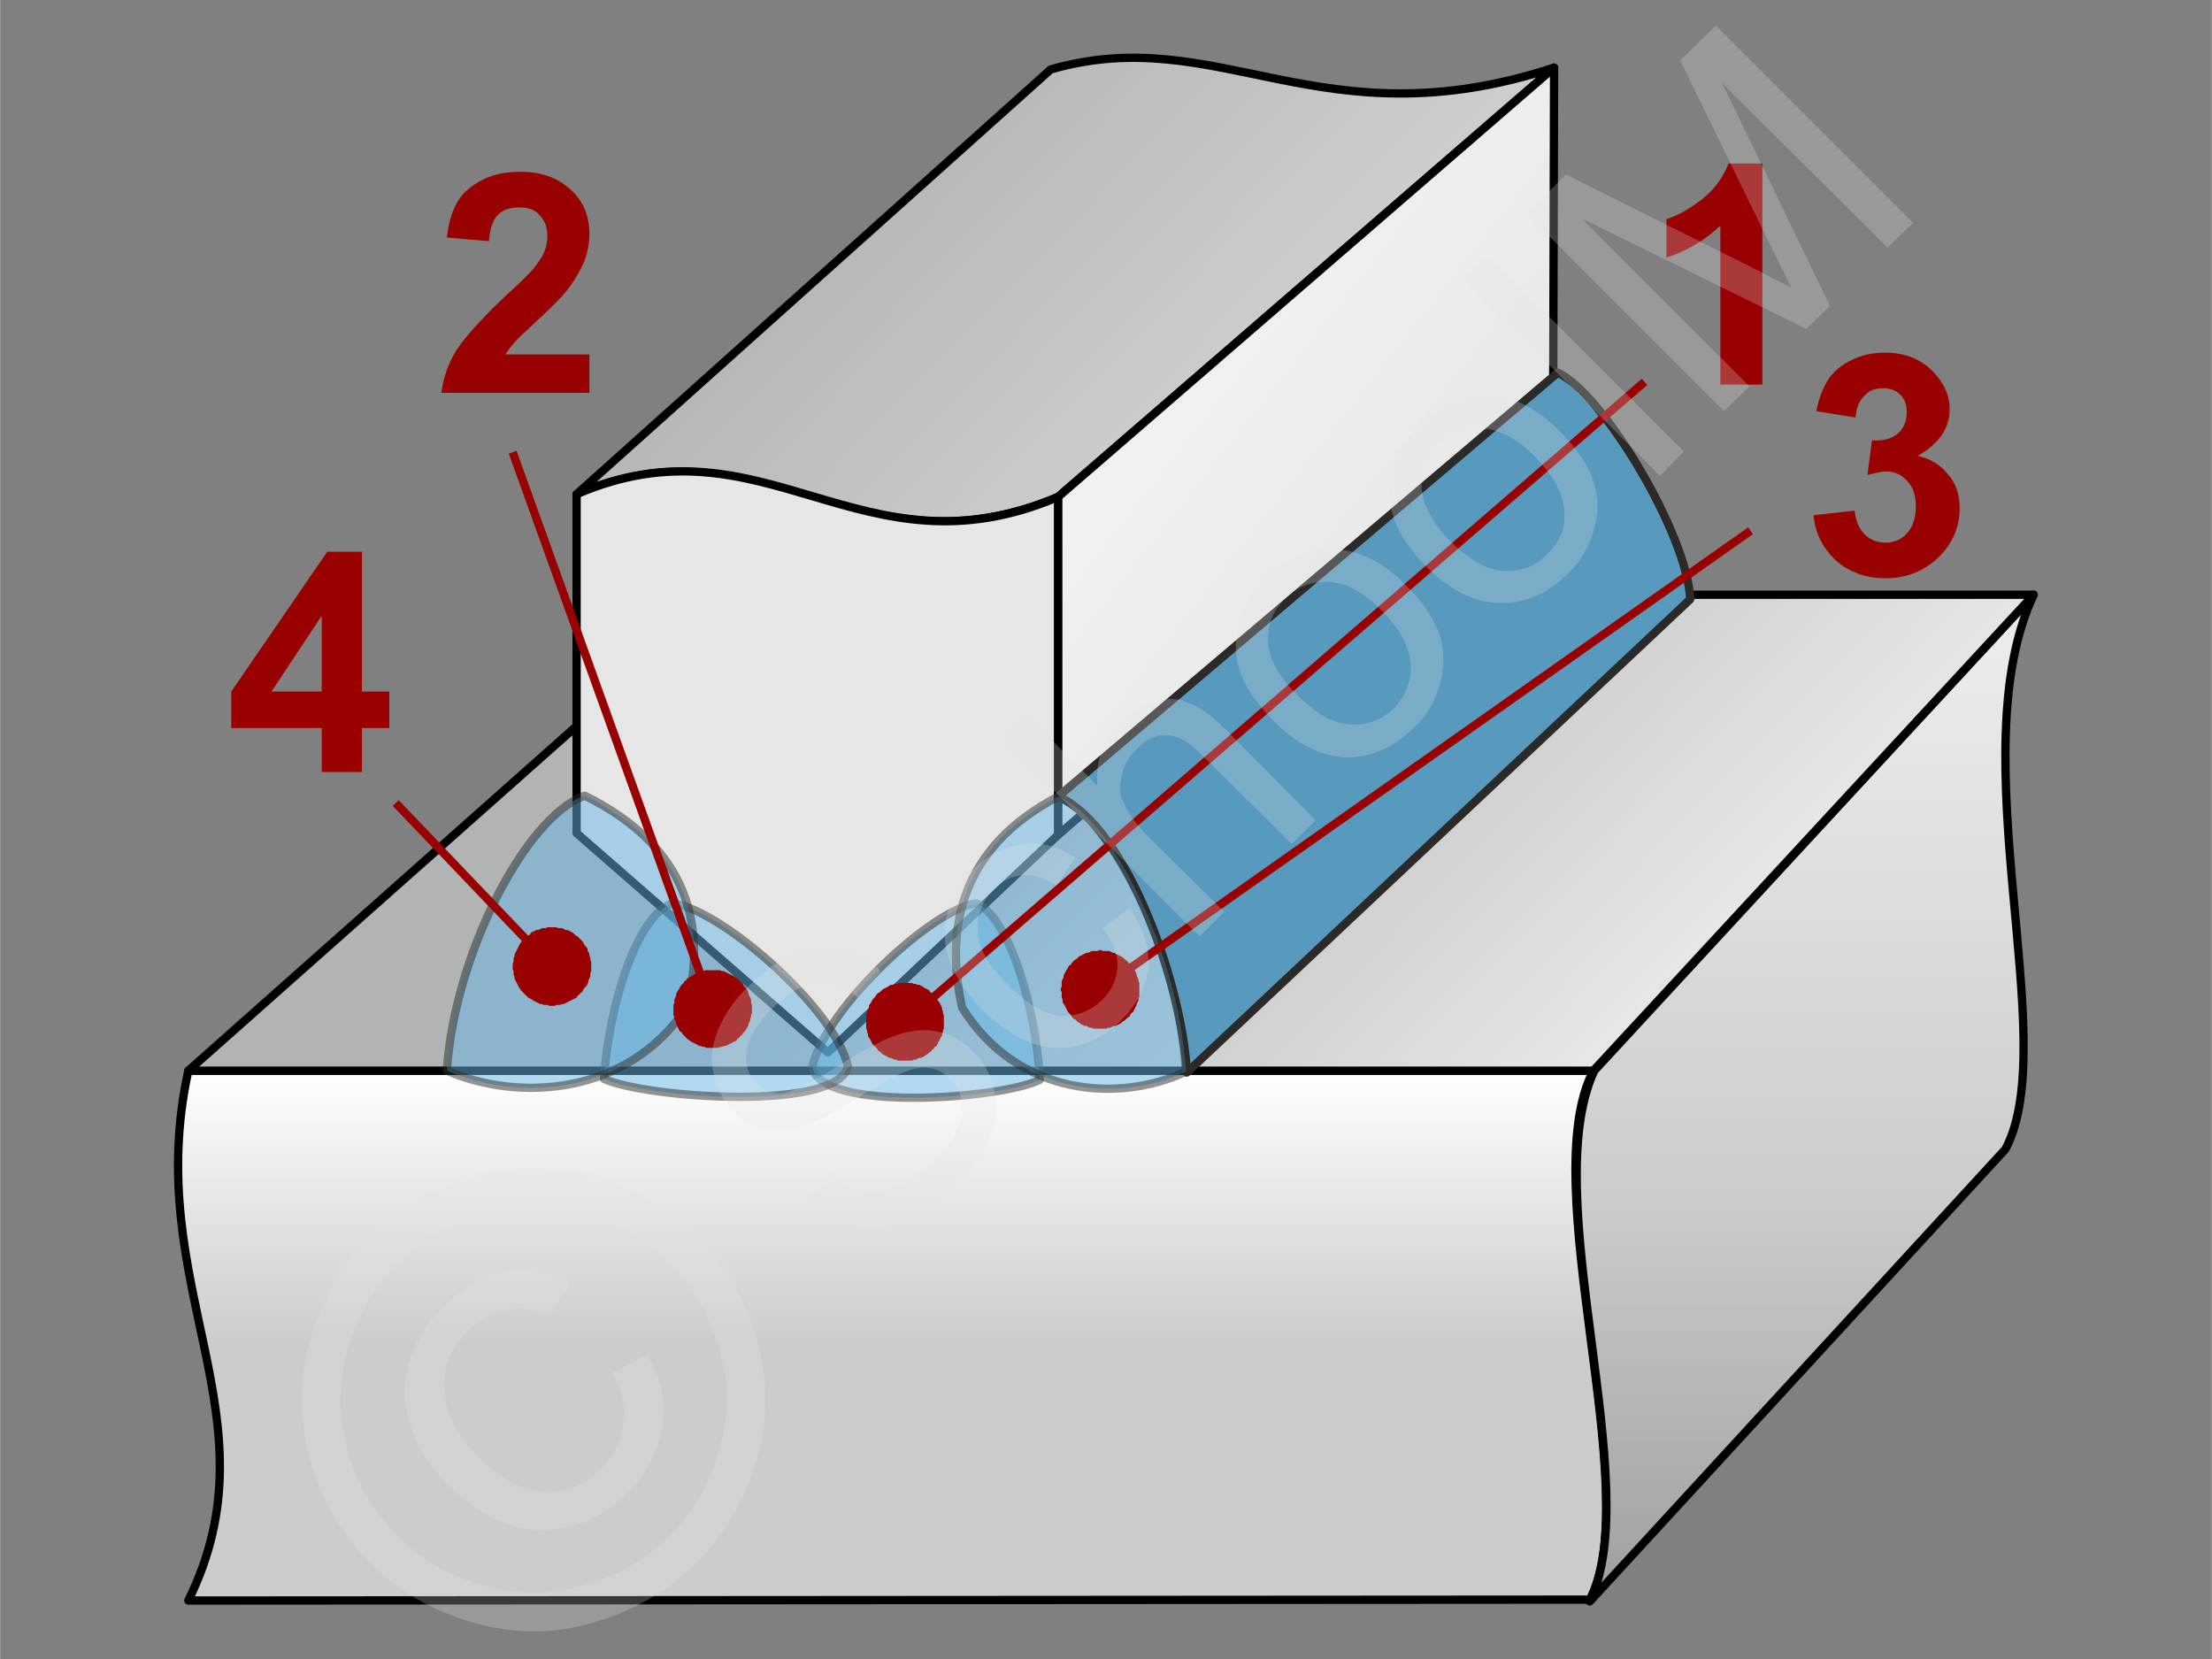 <svg xmlns="http://www.w3.org/2000/svg" width="240px" height="180px" style="shape-rendering:geometricPrecision;text-rendering:geometricPrecision;image-rendering:optimizeQuality;fill-rule:evenodd;clip-rule:evenodd" viewBox="0 0 2421 1816" xmlns:xlink="http://www.w3.org/1999/xlink"><rect x="0" y="0" width="2421" height="1816" fill="#808080" stroke="none"/><defs><clipPath id="id0"><path d="M1745 1172l481 -521c-82,174 32,490 -31,607l-455 495c62,-126 -59,-443 5,-581z"/></clipPath><linearGradient id="id1" gradientUnits="userSpaceOnUse" x1="1764.13" y1="668.929" x2="708.817" y2="-359.099"><stop offset="0" style="stop-opacity:1;stop-color:#e6e6e6"/><stop offset="1" style="stop-opacity:1;stop-color:#999"/></linearGradient><linearGradient id="id2" gradientUnits="userSpaceOnUse" x1="1366.56" y1="1172.07" x2="1366.56" y2="1471.73"><stop offset="0" style="stop-opacity:1;stop-color:white"/><stop offset="0.471" style="stop-opacity:1;stop-color:#e6e6e6"/><stop offset="1" style="stop-opacity:1;stop-color:#ccc"/></linearGradient><linearGradient id="id3" gradientUnits="userSpaceOnUse" x1="2017.85" y1="870.604" x2="960.158" y2="39.365"><stop offset="0" style="stop-opacity:1;stop-color:#d9dada"/><stop offset="1" style="stop-opacity:1;stop-color:#fefefe"/></linearGradient><linearGradient id="id4" gradientUnits="userSpaceOnUse" x1="1312.09" y1="575.571" x2="2059.37" y2="1307.78"><stop offset="0" style="stop-opacity:1;stop-color:#b2b3b3"/><stop offset="1" style="stop-opacity:1;stop-color:#fefefe"/></linearGradient></defs><g id="Ebene_x0020_1"><g id="_746641648"><g><g><g><path d="M1740 1751l-1534 1c99,-201 -52,-343 0,-580l1538 0c-65,123 58,462 -4,579z" style="fill:url(#id2);stroke:#000;stroke-width:9.077;stroke-linejoin:round"/><g><g style="clip-path:url(#id0)"><polygon points="2258,651 2258,650 1681,650 1681,651" style="fill:#eee"/><polygon id="1" points="2258,647 2258,656 1681,656 1681,647" style="fill:#eee"/><polygon id="2" points="2258,653 2258,662 1681,662 1681,653" style="fill:#eee"/><polygon id="3" points="2258,659 2258,667 1681,667 1681,659" style="fill:#eee"/><polygon id="4" points="2258,664 2258,673 1681,673 1681,664" style="fill:#ededed"/><polygon id="5" points="2258,670 2258,679 1681,679 1681,670" style="fill:#ededed"/><polygon id="6" points="2258,676 2258,684 1681,684 1681,676" style="fill:#ededed"/><polygon id="7" points="2258,682 2258,690 1681,690 1681,682" style="fill:#ececec"/><polygon id="8" points="2258,687 2258,696 1681,696 1681,687" style="fill:#ececec"/><polygon id="9" points="2258,693 2258,701 1681,701 1681,693" style="fill:#ececec"/><polygon id="10" points="2258,699 2258,707 1681,707 1681,699" style="fill:#ececec"/><polygon id="11" points="2258,704 2258,713 1681,713 1681,704" style="fill:#ebebeb"/><polygon id="12" points="2258,710 2258,719 1681,719 1681,710" style="fill:#ebebeb"/><polygon id="13" points="2258,716 2258,724 1681,724 1681,716" style="fill:#ebebeb"/><polygon id="14" points="2258,721 2258,730 1681,730 1681,721" style="fill:#eaeaea"/><polygon id="15" points="2258,727 2258,736 1681,736 1681,727" style="fill:#eaeaea"/><polygon id="16" points="2258,733 2258,741 1681,741 1681,733" style="fill:#eaeaea"/><polygon id="17" points="2258,738 2258,747 1681,747 1681,738" style="fill:#e9e9e9"/><polygon id="18" points="2258,744 2258,753 1681,753 1681,744" style="fill:#e9e9e9"/><polygon id="19" points="2258,750 2258,758 1681,758 1681,750" style="fill:#e9e9e9"/><polygon id="20" points="2258,755 2258,764 1681,764 1681,755" style="fill:#e9e9e9"/><polygon id="21" points="2258,761 2258,770 1681,770 1681,761" style="fill:#e8e8e8"/><polygon id="22" points="2258,767 2258,775 1681,775 1681,767" style="fill:#e8e8e8"/><polygon id="23" points="2258,773 2258,781 1681,781 1681,773" style="fill:#e8e8e8"/><polygon id="24" points="2258,778 2258,787 1681,787 1681,778" style="fill:#e7e7e7"/><polygon id="25" points="2258,784 2258,792 1681,792 1681,784" style="fill:#e7e7e7"/><polygon id="26" points="2258,790 2258,798 1681,798 1681,790" style="fill:#e7e7e7"/><polygon id="27" points="2258,795 2258,804 1681,804 1681,795" style="fill:#e7e7e7"/><polygon id="28" points="2258,801 2258,810 1681,810 1681,801" style="fill:#e6e6e6"/><polygon id="29" points="2258,807 2258,815 1681,815 1681,807" style="fill:#e6e6e6"/><polygon id="30" points="2258,812 2258,821 1681,821 1681,812" style="fill:#e6e6e6"/><polygon id="31" points="2258,818 2258,827 1681,827 1681,818" style="fill:#e5e5e5"/><polygon id="32" points="2258,824 2258,832 1681,832 1681,824" style="fill:#e5e5e5"/><polygon id="33" points="2258,829 2258,838 1681,838 1681,829" style="fill:#e5e5e5"/><polygon id="34" points="2258,835 2258,844 1681,844 1681,835" style="fill:#e4e4e4"/><polygon id="35" points="2258,841 2258,849 1681,849 1681,841" style="fill:#e4e4e4"/><polygon id="36" points="2258,847 2258,855 1681,855 1681,847" style="fill:#e4e4e4"/><polygon id="37" points="2258,852 2258,861 1681,861 1681,852" style="fill:#e4e4e4"/><polygon id="38" points="2258,858 2258,866 1681,866 1681,858" style="fill:#e3e3e3"/><polygon id="39" points="2258,864 2258,872 1681,872 1681,864" style="fill:#e3e3e3"/><polygon id="40" points="2258,869 2258,878 1681,878 1681,869" style="fill:#e3e3e3"/><polygon id="41" points="2258,875 2258,883 1681,883 1681,875" style="fill:#e2e2e2"/><polygon id="42" points="2258,881 2258,889 1681,889 1681,881" style="fill:#e2e2e2"/><polygon id="43" points="2258,886 2258,895 1681,895 1681,886" style="fill:#e2e2e2"/><polygon id="44" points="2258,892 2258,901 1681,901 1681,892" style="fill:#e2e2e2"/><polygon id="45" points="2258,898 2258,906 1681,906 1681,898" style="fill:#e1e1e1"/><polygon id="46" points="2258,903 2258,912 1681,912 1681,903" style="fill:#e1e1e1"/><polygon id="47" points="2258,909 2258,918 1681,918 1681,909" style="fill:#e1e1e1"/><polygon id="48" points="2258,915 2258,923 1681,923 1681,915" style="fill:#e0e0e0"/><polygon id="49" points="2258,920 2258,929 1681,929 1681,920" style="fill:#e0e0e0"/><polygon id="50" points="2258,926 2258,935 1681,935 1681,926" style="fill:#e0e0e0"/><polygon id="51" points="2258,932 2258,940 1681,940 1681,932" style="fill:#dfdfdf"/><polygon id="52" points="2258,938 2258,946 1681,946 1681,938" style="fill:#dfdfdf"/><polygon id="53" points="2258,943 2258,952 1681,952 1681,943" style="fill:#dfdfdf"/><polygon id="54" points="2258,949 2258,957 1681,957 1681,949" style="fill:#dfdfdf"/><polygon id="55" points="2258,955 2258,963 1681,963 1681,955" style="fill:#dedede"/><polygon id="56" points="2258,960 2258,969 1681,969 1681,960" style="fill:#dedede"/><polygon id="57" points="2258,966 2258,975 1681,975 1681,966" style="fill:#dedede"/><polygon id="58" points="2258,972 2258,980 1681,980 1681,972" style="fill:#ddd"/><polygon id="59" points="2258,977 2258,986 1681,986 1681,977" style="fill:#ddd"/><polygon id="60" points="2258,983 2258,992 1681,992 1681,983" style="fill:#ddd"/><polygon id="61" points="2258,989 2258,997 1681,997 1681,989" style="fill:#dcdcdc"/><polygon id="62" points="2258,994 2258,1003 1681,1003 1681,994" style="fill:#dcdcdc"/><polygon id="63" points="2258,1000 2258,1009 1681,1009 1681,1000" style="fill:#dcdcdc"/><polygon id="64" points="2258,1006 2258,1014 1681,1014 1681,1006" style="fill:#dcdcdc"/><polygon id="65" points="2258,1011 2258,1020 1681,1020 1681,1011" style="fill:#dbdbdb"/><polygon id="66" points="2258,1017 2258,1026 1681,1026 1681,1017" style="fill:#dbdbdb"/><polygon id="67" points="2258,1023 2258,1031 1681,1031 1681,1023" style="fill:#dbdbdb"/><polygon id="68" points="2258,1029 2258,1037 1681,1037 1681,1029" style="fill:#dadada"/><polygon id="69" points="2258,1034 2258,1043 1681,1043 1681,1034" style="fill:#dadada"/><polygon id="70" points="2258,1040 2258,1048 1681,1048 1681,1040" style="fill:#dadada"/><polygon id="71" points="2258,1046 2258,1054 1681,1054 1681,1046" style="fill:#dadada"/><polygon id="72" points="2258,1051 2258,1060 1681,1060 1681,1051" style="fill:#d9d9d9"/><polygon id="73" points="2258,1057 2258,1066 1681,1066 1681,1057" style="fill:#d9d9d9"/><polygon id="74" points="2258,1063 2258,1071 1681,1071 1681,1063" style="fill:#d9d9d9"/><polygon id="75" points="2258,1068 2258,1077 1681,1077 1681,1068" style="fill:#d8d8d8"/><polygon id="76" points="2258,1074 2258,1083 1681,1083 1681,1074" style="fill:#d8d8d8"/><polygon id="77" points="2258,1080 2258,1088 1681,1088 1681,1080" style="fill:#d8d8d8"/><polygon id="78" points="2258,1085 2258,1094 1681,1094 1681,1085" style="fill:#d7d7d7"/><polygon id="79" points="2258,1091 2258,1100 1681,1100 1681,1091" style="fill:#d7d7d7"/><polygon id="80" points="2258,1097 2258,1105 1681,1105 1681,1097" style="fill:#d7d7d7"/><polygon id="81" points="2258,1103 2258,1111 1681,1111 1681,1103" style="fill:#d7d7d7"/><polygon id="82" points="2258,1108 2258,1117 1681,1117 1681,1108" style="fill:#d6d6d6"/><polygon id="83" points="2258,1114 2258,1122 1681,1122 1681,1114" style="fill:#d6d6d6"/><polygon id="84" points="2258,1120 2258,1128 1681,1128 1681,1120" style="fill:#d6d6d6"/><polygon id="85" points="2258,1125 2258,1134 1681,1134 1681,1125" style="fill:#d5d5d5"/><polygon id="86" points="2258,1131 2258,1139 1681,1139 1681,1131" style="fill:#d5d5d5"/><polygon id="87" points="2258,1137 2258,1145 1681,1145 1681,1137" style="fill:#d5d5d5"/><polygon id="88" points="2258,1142 2258,1151 1681,1151 1681,1142" style="fill:#d5d5d5"/><polygon id="89" points="2258,1148 2258,1157 1681,1157 1681,1148" style="fill:#d4d4d4"/><polygon id="90" points="2258,1154 2258,1162 1681,1162 1681,1154" style="fill:#d4d4d4"/><polygon id="91" points="2258,1159 2258,1168 1681,1168 1681,1159" style="fill:#d4d4d4"/><polygon id="92" points="2258,1165 2258,1174 1681,1174 1681,1165" style="fill:#d3d3d3"/><polygon id="93" points="2258,1171 2258,1179 1681,1179 1681,1171" style="fill:#d3d3d3"/><polygon id="94" points="2258,1176 2258,1185 1681,1185 1681,1176" style="fill:#d3d3d3"/><polygon id="95" points="2258,1182 2258,1191 1681,1191 1681,1182" style="fill:#d2d2d2"/><polygon id="96" points="2258,1188 2258,1196 1681,1196 1681,1188" style="fill:#d2d2d2"/><polygon id="97" points="2258,1194 2258,1202 1681,1202 1681,1194" style="fill:#d2d2d2"/><polygon id="98" points="2258,1199 2258,1208 1681,1208 1681,1199" style="fill:#d2d2d2"/><polygon id="99" points="2258,1205 2258,1213 1681,1213 1681,1205" style="fill:#d1d1d1"/><polygon id="100" points="2258,1211 2258,1219 1681,1219 1681,1211" style="fill:#d1d1d1"/><polygon id="101" points="2258,1216 2258,1225 1681,1225 1681,1216" style="fill:#d1d1d1"/><polygon id="102" points="2258,1222 2258,1231 1681,1231 1681,1222" style="fill:#d0d0d0"/><polygon id="103" points="2258,1228 2258,1236 1681,1236 1681,1228" style="fill:#d0d0d0"/><polygon id="104" points="2258,1233 2258,1242 1681,1242 1681,1233" style="fill:#d0d0d0"/><polygon id="105" points="2258,1239 2258,1248 1681,1248 1681,1239" style="fill:#d0d0d0"/><polygon id="106" points="2258,1245 2258,1253 1681,1253 1681,1245" style="fill:#cfcfcf"/><polygon id="107" points="2258,1250 2258,1259 1681,1259 1681,1250" style="fill:#cfcfcf"/><polygon id="108" points="2258,1256 2258,1265 1681,1265 1681,1256" style="fill:#cfcfcf"/><polygon id="109" points="2258,1262 2258,1270 1681,1270 1681,1262" style="fill:#cecece"/><polygon id="110" points="2258,1267 2258,1276 1681,1276 1681,1267" style="fill:#cecece"/><polygon id="111" points="2258,1273 2258,1282 1681,1282 1681,1273" style="fill:#cecece"/><polygon id="112" points="2258,1279 2258,1287 1681,1287 1681,1279" style="fill:#cdcdcd"/><polygon id="113" points="2258,1285 2258,1293 1681,1293 1681,1285" style="fill:#cdcdcd"/><polygon id="114" points="2258,1290 2258,1299 1681,1299 1681,1290" style="fill:#cdcdcd"/><polygon id="115" points="2258,1296 2258,1304 1681,1304 1681,1296" style="fill:#cdcdcd"/><polygon id="116" points="2258,1302 2258,1310 1681,1310 1681,1302" style="fill:#ccc"/><polygon id="117" points="2258,1307 2258,1316 1681,1316 1681,1307" style="fill:#ccc"/><polygon id="118" points="2258,1313 2258,1322 1681,1322 1681,1313" style="fill:#cbcbcb"/><polygon id="119" points="2258,1319 2258,1327 1681,1327 1681,1319" style="fill:#cbcbcb"/><polygon id="120" points="2258,1324 2258,1333 1681,1333 1681,1324" style="fill:#cacaca"/><polygon id="121" points="2258,1330 2258,1339 1681,1339 1681,1330" style="fill:#cacaca"/><polygon id="122" points="2258,1336 2258,1344 1681,1344 1681,1336" style="fill:#c9c9c9"/><polygon id="123" points="2258,1341 2258,1350 1681,1350 1681,1341" style="fill:#c9c9c9"/><polygon id="124" points="2258,1347 2258,1356 1681,1356 1681,1347" style="fill:#c8c8c8"/><polygon id="125" points="2258,1353 2258,1361 1681,1361 1681,1353" style="fill:#c7c7c7"/><polygon id="126" points="2258,1359 2258,1367 1681,1367 1681,1359" style="fill:#c7c7c7"/><polygon id="127" points="2258,1364 2258,1373 1681,1373 1681,1364" style="fill:#c6c6c6"/><polygon id="128" points="2258,1370 2258,1378 1681,1378 1681,1370" style="fill:#c6c6c6"/><polygon id="129" points="2258,1376 2258,1384 1681,1384 1681,1376" style="fill:#c5c5c5"/><polygon id="130" points="2258,1381 2258,1390 1681,1390 1681,1381" style="fill:#c5c5c5"/><polygon id="131" points="2258,1387 2258,1395 1681,1395 1681,1387" style="fill:#c4c4c4"/><polygon id="132" points="2258,1393 2258,1401 1681,1401 1681,1393" style="fill:#c3c3c3"/><polygon id="133" points="2258,1398 2258,1407 1681,1407 1681,1398" style="fill:#c3c3c3"/><polygon id="134" points="2258,1404 2258,1413 1681,1413 1681,1404" style="fill:#c2c2c2"/><polygon id="135" points="2258,1410 2258,1418 1681,1418 1681,1410" style="fill:#c2c2c2"/><polygon id="136" points="2258,1415 2258,1424 1681,1424 1681,1415" style="fill:#c1c1c1"/><polygon id="137" points="2258,1421 2258,1430 1681,1430 1681,1421" style="fill:#c1c1c1"/><polygon id="138" points="2258,1427 2258,1435 1681,1435 1681,1427" style="fill:silver"/><polygon id="139" points="2258,1432 2258,1441 1681,1441 1681,1432" style="fill:#bfbfbf"/><polygon id="140" points="2258,1438 2258,1447 1681,1447 1681,1438" style="fill:#bfbfbf"/><polygon id="141" points="2258,1444 2258,1452 1681,1452 1681,1444" style="fill:#bebebe"/><polygon id="142" points="2258,1450 2258,1458 1681,1458 1681,1450" style="fill:#bebebe"/><polygon id="143" points="2258,1455 2258,1464 1681,1464 1681,1455" style="fill:#bdbdbd"/><polygon id="144" points="2258,1461 2258,1469 1681,1469 1681,1461" style="fill:#bcbcbc"/><polygon id="145" points="2258,1467 2258,1475 1681,1475 1681,1467" style="fill:#bcbcbc"/><polygon id="146" points="2258,1472 2258,1481 1681,1481 1681,1472" style="fill:#bbb"/><polygon id="147" points="2258,1478 2258,1487 1681,1487 1681,1478" style="fill:#bbb"/><polygon id="148" points="2258,1484 2258,1492 1681,1492 1681,1484" style="fill:#bababa"/><polygon id="149" points="2258,1489 2258,1498 1681,1498 1681,1489" style="fill:#bababa"/><polygon id="150" points="2258,1495 2258,1504 1681,1504 1681,1495" style="fill:#b9b9b9"/><polygon id="151" points="2258,1501 2258,1509 1681,1509 1681,1501" style="fill:#b8b8b8"/><polygon id="152" points="2258,1506 2258,1515 1681,1515 1681,1506" style="fill:#b8b8b8"/><polygon id="153" points="2258,1512 2258,1521 1681,1521 1681,1512" style="fill:#b7b7b7"/><polygon id="154" points="2258,1518 2258,1526 1681,1526 1681,1518" style="fill:#b7b7b7"/><polygon id="155" points="2258,1524 2258,1532 1681,1532 1681,1524" style="fill:#b6b6b6"/><polygon id="156" points="2258,1529 2258,1538 1681,1538 1681,1529" style="fill:#b6b6b6"/><polygon id="157" points="2258,1535 2258,1543 1681,1543 1681,1535" style="fill:#b5b5b5"/><polygon id="158" points="2258,1541 2258,1549 1681,1549 1681,1541" style="fill:#b4b4b4"/><polygon id="159" points="2258,1546 2258,1555 1681,1555 1681,1546" style="fill:#b4b4b4"/><polygon id="160" points="2258,1552 2258,1560 1681,1560 1681,1552" style="fill:#b3b3b3"/><polygon id="161" points="2258,1558 2258,1566 1681,1566 1681,1558" style="fill:#b3b3b3"/><polygon id="162" points="2258,1563 2258,1572 1681,1572 1681,1563" style="fill:#b2b2b2"/><polygon id="163" points="2258,1569 2258,1578 1681,1578 1681,1569" style="fill:#b2b2b2"/><polygon id="164" points="2258,1575 2258,1583 1681,1583 1681,1575" style="fill:#b1b1b1"/><polygon id="165" points="2258,1580 2258,1589 1681,1589 1681,1580" style="fill:#b0b0b0"/><polygon id="166" points="2258,1586 2258,1595 1681,1595 1681,1586" style="fill:#b0b0b0"/><polygon id="167" points="2258,1592 2258,1600 1681,1600 1681,1592" style="fill:#afafaf"/><polygon id="168" points="2258,1597 2258,1606 1681,1606 1681,1597" style="fill:#afafaf"/><polygon id="169" points="2258,1603 2258,1612 1681,1612 1681,1603" style="fill:#aeaeae"/><polygon id="170" points="2258,1609 2258,1617 1681,1617 1681,1609" style="fill:#aeaeae"/><polygon id="171" points="2258,1615 2258,1623 1681,1623 1681,1615" style="fill:#adadad"/><polygon id="172" points="2258,1620 2258,1629 1681,1629 1681,1620" style="fill:#acacac"/><polygon id="173" points="2258,1626 2258,1634 1681,1634 1681,1626" style="fill:#acacac"/><polygon id="174" points="2258,1632 2258,1640 1681,1640 1681,1632" style="fill:#ababab"/><polygon id="175" points="2258,1637 2258,1646 1681,1646 1681,1637" style="fill:#ababab"/><polygon id="176" points="2258,1643 2258,1652 1681,1652 1681,1643" style="fill:#aaa"/><polygon id="177" points="2258,1649 2258,1657 1681,1657 1681,1649" style="fill:#aaa"/><polygon id="178" points="2258,1654 2258,1663 1681,1663 1681,1654" style="fill:#a9a9a9"/><polygon id="179" points="2258,1660 2258,1669 1681,1669 1681,1660" style="fill:#a8a8a8"/><polygon id="180" points="2258,1666 2258,1674 1681,1674 1681,1666" style="fill:#a8a8a8"/><polygon id="181" points="2258,1671 2258,1680 1681,1680 1681,1671" style="fill:#a7a7a7"/><polygon id="182" points="2258,1677 2258,1686 1681,1686 1681,1677" style="fill:#a7a7a7"/><polygon id="183" points="2258,1683 2258,1691 1681,1691 1681,1683" style="fill:#a6a6a6"/><polygon id="184" points="2258,1688 2258,1697 1681,1697 1681,1688" style="fill:#a6a6a6"/><polygon id="185" points="2258,1694 2258,1703 1681,1703 1681,1694" style="fill:#a5a5a5"/><polygon id="186" points="2258,1700 2258,1708 1681,1708 1681,1700" style="fill:#a4a4a4"/><polygon id="187" points="2258,1706 2258,1714 1681,1714 1681,1706" style="fill:#a4a4a4"/><polygon id="188" points="2258,1711 2258,1720 1681,1720 1681,1711" style="fill:#a3a3a3"/><polygon id="189" points="2258,1717 2258,1725 1681,1725 1681,1717" style="fill:#a3a3a3"/><polygon id="190" points="2258,1723 2258,1731 1681,1731 1681,1723" style="fill:#a2a2a2"/><polygon id="191" points="2258,1728 2258,1737 1681,1737 1681,1728" style="fill:#a2a2a2"/><polygon id="192" points="2258,1734 2258,1743 1681,1743 1681,1734" style="fill:#a1a1a1"/><polygon id="193" points="2258,1740 2258,1748 1681,1748 1681,1740" style="fill:#a0a0a0"/><polygon id="194" points="2258,1745 2258,1754 1681,1754 1681,1745" style="fill:#a0a0a0"/><polygon id="195" points="2258,1751 2258,1753 1681,1753 1681,1751" style="fill:#9f9f9f"/></g><path id="196" d="M1745 1172l481 -521c-82,174 32,490 -31,607l-455 495c62,-126 -59,-443 5,-581z" style="fill:none;stroke:#000;stroke-width:9.077;stroke-linejoin:round"/></g><polygon points="206,1172 1744,1172 2226,651 793,651" style="fill:url(#id4);stroke:#000;stroke-width:9.077;stroke-linejoin:round"/></g><g><path d="M1158 544l543 -470c-256,84 -367,-51 -551,2l-519 465c205,-88 308,95 527,3z" style="fill:url(#id1);stroke:#000;stroke-width:9.077;stroke-linejoin:round"/><polygon points="1158,914 1158,544 1701,74 1700,445" style="fill:url(#id3);stroke:#000;stroke-width:9.077;stroke-linejoin:round"/><path d="M631 541l0 371 275 240 252 -238 0 -370c-216,92 -321,-92 -527,-3z" style="fill:#e6e6e6;stroke:#000;stroke-width:9.077;stroke-linejoin:round"/></g></g><path d="M1069 989c35,15 65,113 69,193 -42,21 -240,36 -249,-14 15,-66 134,-175 180,-179z" style="fill:#66b8e8;fill-opacity:.502;stroke:#2b2a29;stroke-width:9.077;stroke-linecap:round;stroke-linejoin:round;stroke-opacity:.502"/><path d="M735 989c-38,14 -69,112 -74,192 46,21 257,36 267,-14 -16,-66 -144,-175 -193,-178z" style="fill:#66b8e8;fill-opacity:.502;stroke:#2b2a29;stroke-width:9.077;stroke-linecap:round;stroke-linejoin:round;stroke-opacity:.502"/><path d="M645 388l0 42 -162 0c2,-16 7,-31 16,-46 9,-14 26,-33 52,-58 21,-19 34,-32 38,-39 7,-9 10,-19 10,-28 0,-11 -3,-18 -9,-24 -5,-6 -13,-8 -22,-8 -10,0 -18,3 -23,8 -6,6 -9,16 -10,29l-46 -4c3,-26 11,-44 26,-55 14,-11 32,-17 54,-17 24,0 42,7 56,20 13,12 20,28 20,48 0,10 -2,21 -6,31 -4,9 -10,20 -18,30 -6,8 -16,18 -30,31 -15,14 -24,22 -28,27 -4,4 -7,9 -10,13l92 0z" style="fill:#900;fill-rule:nonzero"/><path d="M352 845l0 -48 -99 0 0 -40 105 -153 38 0 0 153 30 0 0 40 -30 0 0 48 -44 0zm0 -88l0 -83 -55 83 55 0z" style="fill:#900;fill-rule:nonzero"/><path d="M1985 564l45 -5c1,11 5,20 11,26 6,6 14,9 23,9 9,0 17,-3 24,-11 6,-7 9,-17 9,-29 0,-11 -3,-21 -9,-27 -6,-7 -14,-11 -23,-11 -6,0 -13,2 -21,4l5 -38c13,1 22,-2 29,-8 6,-6 9,-13 9,-23 0,-8 -2,-14 -7,-19 -5,-5 -11,-7 -19,-7 -8,0 -15,2 -20,8 -6,5 -9,13 -10,24l-43 -7c3,-15 8,-27 14,-36 6,-8 14,-15 25,-20 10,-5 22,-8 36,-8 22,0 40,7 54,22 11,12 17,25 17,40 0,21 -12,38 -35,51 14,3 25,10 33,20 9,10 13,23 13,37 0,21 -8,39 -23,54 -16,15 -35,23 -58,23 -22,0 -40,-7 -54,-19 -14,-13 -23,-29 -25,-50z" style="fill:#900;fill-rule:nonzero"/><path d="M1929 421l-46 0 0 -174c-17,16 -37,28 -59,35l0 -42c12,-4 25,-11 39,-22 14,-11 23,-24 29,-39l37 0 0 242z" style="fill:#900;fill-rule:nonzero"/><path d="M1158 872c78,34 137,213 141,302l551 -518c-3,-71 -96,-226 -145,-248l-547 464z" style="fill:#579abe;stroke:#2b2a29;stroke-width:9.077;stroke-linecap:round;stroke-linejoin:round"/><path d="M1158 872c60,23 133,175 140,301 -72,34 -184,28 -245,-70 -19,-87 -2,-175 105,-231z" style="fill:#66b8e8;fill-opacity:.502;stroke:#2b2a29;stroke-width:9.077;stroke-linecap:round;stroke-linejoin:round;stroke-opacity:.502"/><path d="M640 871c-65,23 -143,175 -151,301 78,34 198,28 263,-70 21,-87 3,-174 -112,-231z" style="fill:#66b8e8;fill-opacity:.502;stroke:#2b2a29;stroke-width:9.077;stroke-linecap:round;stroke-linejoin:round;stroke-opacity:.502"/><g><line x1="1916" y1="581" x2="1204" y2="1083" style="fill:none;fill-rule:nonzero;stroke:#900;stroke-width:9.077"/><polygon id="1" points="1229,1118 1229,1118 1227,1120 1225,1121 1223,1122 1221,1123 1219,1123 1217,1124 1215,1125 1213,1125 1211,1126 1209,1126 1207,1126 1205,1126 1203,1126 1201,1126 1199,1126 1197,1126 1195,1125 1193,1125 1191,1124 1189,1123 1187,1123 1185,1122 1183,1121 1182,1120 1180,1119 1178,1117 1177,1116 1175,1115 1173,1113 1172,1111 1171,1110 1169,1108 1169,1108 1168,1106 1167,1104 1166,1102 1165,1100 1164,1099 1163,1097 1163,1094 1162,1092 1162,1090 1162,1088 1162,1086 1161,1084 1161,1082 1162,1080 1162,1078 1162,1076 1162,1074 1163,1072 1164,1070 1164,1068 1165,1066 1166,1064 1167,1062 1168,1061 1169,1059 1170,1057 1172,1056 1173,1054 1175,1052 1176,1051 1178,1050 1180,1048 1180,1048 1181,1047 1183,1046 1185,1045 1187,1044 1189,1043 1191,1043 1193,1042 1195,1041 1197,1041 1199,1041 1201,1041 1203,1040 1205,1040 1207,1041 1210,1041 1212,1041 1214,1041 1216,1042 1218,1043 1220,1043 1221,1044 1223,1045 1225,1046 1227,1047 1229,1048 1230,1049 1232,1051 1234,1052 1235,1054 1237,1055 1238,1057 1239,1059 1239,1059 1241,1060 1242,1062 1243,1064 1244,1066 1244,1068 1245,1070 1246,1072 1246,1074 1247,1076 1247,1078 1247,1080 1247,1082 1247,1084 1247,1087 1247,1089 1247,1091 1246,1093 1246,1095 1245,1097 1244,1099 1244,1100 1243,1102 1242,1104 1241,1106 1240,1108 1238,1109 1237,1111 1236,1113 1234,1114 1232,1116 1231,1117" style="fill:#900"/></g><g><line x1="561" y1="495" x2="780" y2="1104" style="fill:none;fill-rule:nonzero;stroke:#900;stroke-width:9.077"/><polygon id="1" points="820,1090 820,1090 821,1092 822,1094 822,1096 822,1098 823,1100 823,1102 823,1105 823,1107 823,1109 822,1111 822,1113 821,1115 821,1117 820,1119 819,1121 819,1123 818,1124 817,1126 816,1128 814,1130 813,1131 812,1133 810,1134 809,1136 807,1137 806,1139 804,1140 802,1141 800,1142 798,1143 796,1144 794,1145 794,1145 792,1145 790,1146 788,1146 786,1147 784,1147 782,1147 780,1147 778,1147 776,1147 773,1147 771,1146 769,1146 767,1145 765,1145 764,1144 762,1143 760,1142 758,1141 756,1140 755,1139 753,1138 751,1136 750,1135 748,1133 747,1132 746,1130 744,1129 743,1127 742,1125 741,1123 740,1121 740,1119 740,1119 739,1117 738,1115 738,1113 737,1111 737,1108 737,1106 737,1104 737,1102 737,1100 738,1098 738,1096 738,1094 739,1092 740,1090 740,1088 741,1086 742,1084 743,1083 744,1081 745,1079 747,1077 748,1076 749,1074 751,1073 752,1071 754,1070 756,1069 758,1068 759,1067 761,1066 763,1065 765,1064 765,1064 767,1063 770,1063 772,1062 774,1062 776,1062 778,1062 780,1062 782,1062 784,1062 786,1062 788,1062 790,1063 792,1063 794,1064 796,1065 798,1066 800,1067 802,1068 804,1069 805,1070 807,1071 808,1072 810,1074 811,1075 813,1077 814,1079 815,1080 817,1082 818,1084 819,1086 819,1088" style="fill:#900"/></g><g><line x1="433" y1="879" x2="604" y2="1058" style="fill:none;fill-rule:nonzero;stroke:#900;stroke-width:9.077"/><polygon id="1" points="635,1028 635,1028 637,1030 638,1031 639,1033 640,1035 642,1037 643,1039 643,1041 644,1042 645,1044 645,1046 646,1048 646,1050 647,1053 647,1055 647,1057 647,1059 647,1061 647,1063 646,1065 646,1067 646,1069 645,1071 644,1073 644,1075 643,1077 642,1079 641,1080 639,1082 638,1084 637,1086 635,1087 634,1089 634,1089 632,1090 631,1092 629,1093 627,1094 625,1095 623,1096 621,1097 619,1098 617,1099 615,1099 613,1100 611,1100 609,1100 607,1101 605,1101 603,1101 601,1101 599,1100 597,1100 595,1100 593,1099 591,1099 589,1098 587,1097 585,1096 583,1095 582,1094 580,1093 578,1092 576,1090 575,1089 573,1087 573,1087 572,1086 570,1084 569,1082 568,1081 567,1079 566,1077 565,1075 564,1073 563,1071 563,1069 562,1067 562,1065 562,1063 561,1061 561,1059 561,1057 561,1055 562,1053 562,1051 562,1049 563,1047 563,1045 564,1043 565,1041 566,1039 567,1037 568,1035 569,1033 570,1032 571,1030 573,1028 574,1027 574,1027 576,1025 578,1024 580,1023 581,1021 583,1020 585,1019 587,1018 589,1018 591,1017 593,1016 595,1016 597,1016 599,1015 601,1015 603,1015 605,1015 607,1015 609,1015 611,1016 613,1016 615,1016 617,1017 619,1018 621,1018 623,1019 625,1020 627,1021 629,1023 630,1024 632,1025 634,1027" style="fill:#900"/></g><g><line x1="1800" y1="418" x2="991" y2="1118" style="fill:none;fill-rule:nonzero;stroke:#900;stroke-width:9.077"/><polygon id="1" points="1019,1151 1019,1151 1017,1152 1015,1154 1013,1155 1012,1156 1010,1157 1008,1158 1006,1158 1004,1159 1002,1160 1000,1160 998,1161 996,1161 994,1161 992,1161 990,1161 987,1161 985,1161 983,1161 981,1160 979,1160 977,1159 975,1158 973,1158 972,1157 970,1156 968,1155 966,1154 964,1152 963,1151 961,1150 960,1148 958,1146 958,1146 957,1145 955,1143 954,1141 953,1139 952,1137 951,1136 950,1134 950,1132 949,1130 949,1128 948,1126 948,1123 948,1121 948,1119 948,1117 948,1115 948,1113 948,1111 949,1109 949,1107 950,1105 951,1103 951,1101 952,1099 953,1098 954,1096 955,1094 957,1092 958,1091 959,1089 961,1087 963,1086 963,1086 964,1085 966,1083 968,1082 970,1081 972,1080 973,1079 975,1078 977,1078 979,1077 981,1077 983,1076 985,1076 988,1076 990,1076 992,1076 994,1076 996,1076 998,1076 1000,1077 1002,1077 1004,1078 1006,1078 1008,1079 1010,1080 1011,1081 1013,1082 1015,1083 1017,1084 1018,1086 1020,1087 1022,1089 1023,1090 1023,1090 1024,1092 1026,1094 1027,1096 1028,1097 1029,1099 1030,1101 1031,1103 1031,1105 1032,1107 1032,1109 1033,1111 1033,1113 1033,1115 1033,1117 1033,1119 1033,1122 1033,1124 1033,1126 1032,1128 1032,1130 1031,1132 1031,1134 1030,1135 1029,1137 1028,1139 1027,1141 1026,1143 1025,1145 1023,1146 1022,1148 1020,1149" style="fill:#900"/></g></g><g><polygon points="0,0 2421,0 2421,1816 0,1816" style="fill:none"/><g><path d="M885 1314l24 -29c12,10 24,15 36,18 11,2 24,0 38,-5 15,-6 28,-15 40,-27 11,-11 19,-22 24,-34 5,-11 7,-22 5,-32 -1,-9 -5,-18 -12,-24 -7,-7 -15,-11 -24,-12 -9,-1 -19,1 -32,7 -8,3 -24,12 -49,28 -25,15 -43,24 -55,28 -16,5 -30,6 -43,3 -14,-3 -25,-10 -35,-20 -11,-11 -18,-24 -21,-40 -4,-15 -2,-31 5,-48 7,-17 18,-33 33,-47 16,-16 32,-28 50,-35 17,-7 34,-9 51,-6 16,4 31,12 44,24l-25 29c-15,-12 -30,-17 -46,-15 -15,1 -31,10 -48,27 -17,17 -27,33 -28,47 -2,14 2,26 11,35 7,8 17,11 27,11 11,-1 30,-10 59,-28 28,-18 49,-29 62,-34 18,-7 35,-9 49,-6 15,3 28,10 40,22 12,11 19,25 23,42 3,17 2,34 -5,52 -7,18 -18,35 -33,50 -20,20 -39,33 -58,41 -19,7 -38,9 -57,5 -19,-4 -36,-13 -50,-27zm322 -298l29 -22c15,20 22,42 21,64 -2,21 -12,41 -29,58 -21,21 -45,32 -72,31 -27,-1 -54,-15 -80,-41 -17,-17 -29,-34 -36,-53 -7,-18 -8,-36 -3,-54 5,-17 15,-33 28,-47 17,-17 35,-26 55,-28 19,-3 38,3 57,15l-21 30c-13,-8 -26,-12 -37,-11 -12,1 -22,6 -31,15 -13,13 -19,29 -18,47 1,18 12,37 33,58 21,21 40,32 57,34 18,1 33,-5 46,-17 11,-11 16,-23 17,-36 1,-14 -5,-28 -16,-43zm106 9l-216 -216 26 -27 78 78c-2,-27 6,-50 25,-69 12,-11 24,-19 37,-23 13,-4 26,-4 37,1 12,4 26,14 41,29l99 100 -26 26 -100 -99c-13,-13 -25,-20 -37,-20 -12,-1 -23,4 -33,15 -8,8 -14,17 -16,28 -3,11 -3,21 2,31 4,10 12,21 24,34l86 85 -27 27zm80 -237c-29,-29 -43,-58 -40,-88 2,-25 12,-48 32,-67 21,-22 46,-32 74,-32 27,1 54,13 78,38 21,20 33,39 39,57 5,17 5,35 0,53 -5,18 -14,34 -28,47 -22,22 -47,33 -74,33 -28,-1 -55,-14 -81,-41zm27 -27c20,20 39,31 58,32 19,1 35,-5 48,-18 13,-14 19,-30 18,-48 -1,-19 -12,-39 -32,-59 -20,-20 -39,-30 -57,-31 -19,-1 -35,5 -48,18 -14,13 -20,29 -19,48 1,19 12,38 32,58zm141 -141c-29,-29 -42,-58 -40,-88 2,-26 12,-48 32,-67 21,-22 46,-32 74,-32 28,0 54,13 79,38 20,20 33,39 38,56 6,18 6,36 0,54 -5,18 -14,34 -28,47 -22,22 -47,33 -74,32 -28,0 -55,-14 -81,-40zm27 -27c20,20 40,31 58,32 19,1 35,-5 48,-19 14,-13 20,-29 18,-48 -1,-18 -12,-38 -32,-58 -19,-20 -39,-30 -57,-31 -19,-1 -35,5 -48,18 -14,13 -20,29 -19,48 2,19 12,38 32,58zm229 -72l-216 -216 26 -27 216 216 -26 27zm70 -71l-216 -216 43 -43 204 102c19,10 33,17 43,22 -6,-11 -13,-26 -23,-46l-99 -203 39 -38 216 216 -28 27 -181 -180 118 244 -26 25 -246 -121 184 184 -28 27z" style="fill:#e6e6e6;fill-rule:nonzero;fill-opacity:.251"/><path d="M405 1353c30,-30 67,-52 111,-65 44,-13 89,-13 133,-1 45,13 83,35 114,66 31,31 52,68 65,112 13,45 13,89 0,133 -13,44 -34,81 -65,112 -31,31 -69,53 -113,66 -44,13 -88,13 -133,0 -44,-13 -81,-34 -112,-65 -31,-31 -53,-69 -66,-114 -12,-45 -12,-89 1,-133 14,-44 35,-81 65,-111zm30 30c-25,25 -43,56 -54,92 -11,37 -11,74 -1,111 10,38 29,69 55,95 25,26 57,44 93,54 37,11 74,11 111,0 37,-10 68,-28 94,-54 26,-26 44,-57 54,-94 11,-37 11,-74 0,-111 -10,-36 -28,-68 -54,-93 -26,-26 -57,-44 -95,-55 -37,-11 -74,-10 -111,1 -36,11 -67,29 -92,54zm235 120l38 -20c15,24 21,50 17,77 -4,27 -16,52 -38,74 -28,28 -60,41 -95,41 -36,-1 -69,-17 -101,-49 -21,-21 -35,-43 -42,-66 -8,-24 -8,-46 -1,-69 6,-22 19,-43 38,-62 21,-21 43,-33 68,-37 24,-4 47,0 69,13l-21 35c-16,-7 -32,-9 -48,-6 -16,3 -30,10 -42,23 -19,18 -27,40 -26,64 1,25 14,50 38,74 24,24 48,37 71,38 24,1 45,-7 62,-25 15,-14 23,-31 25,-50 3,-19 -1,-37 -12,-55z" style="fill:#e6e6e6;fill-rule:nonzero;fill-opacity:.251"/></g></g></g></g></svg>